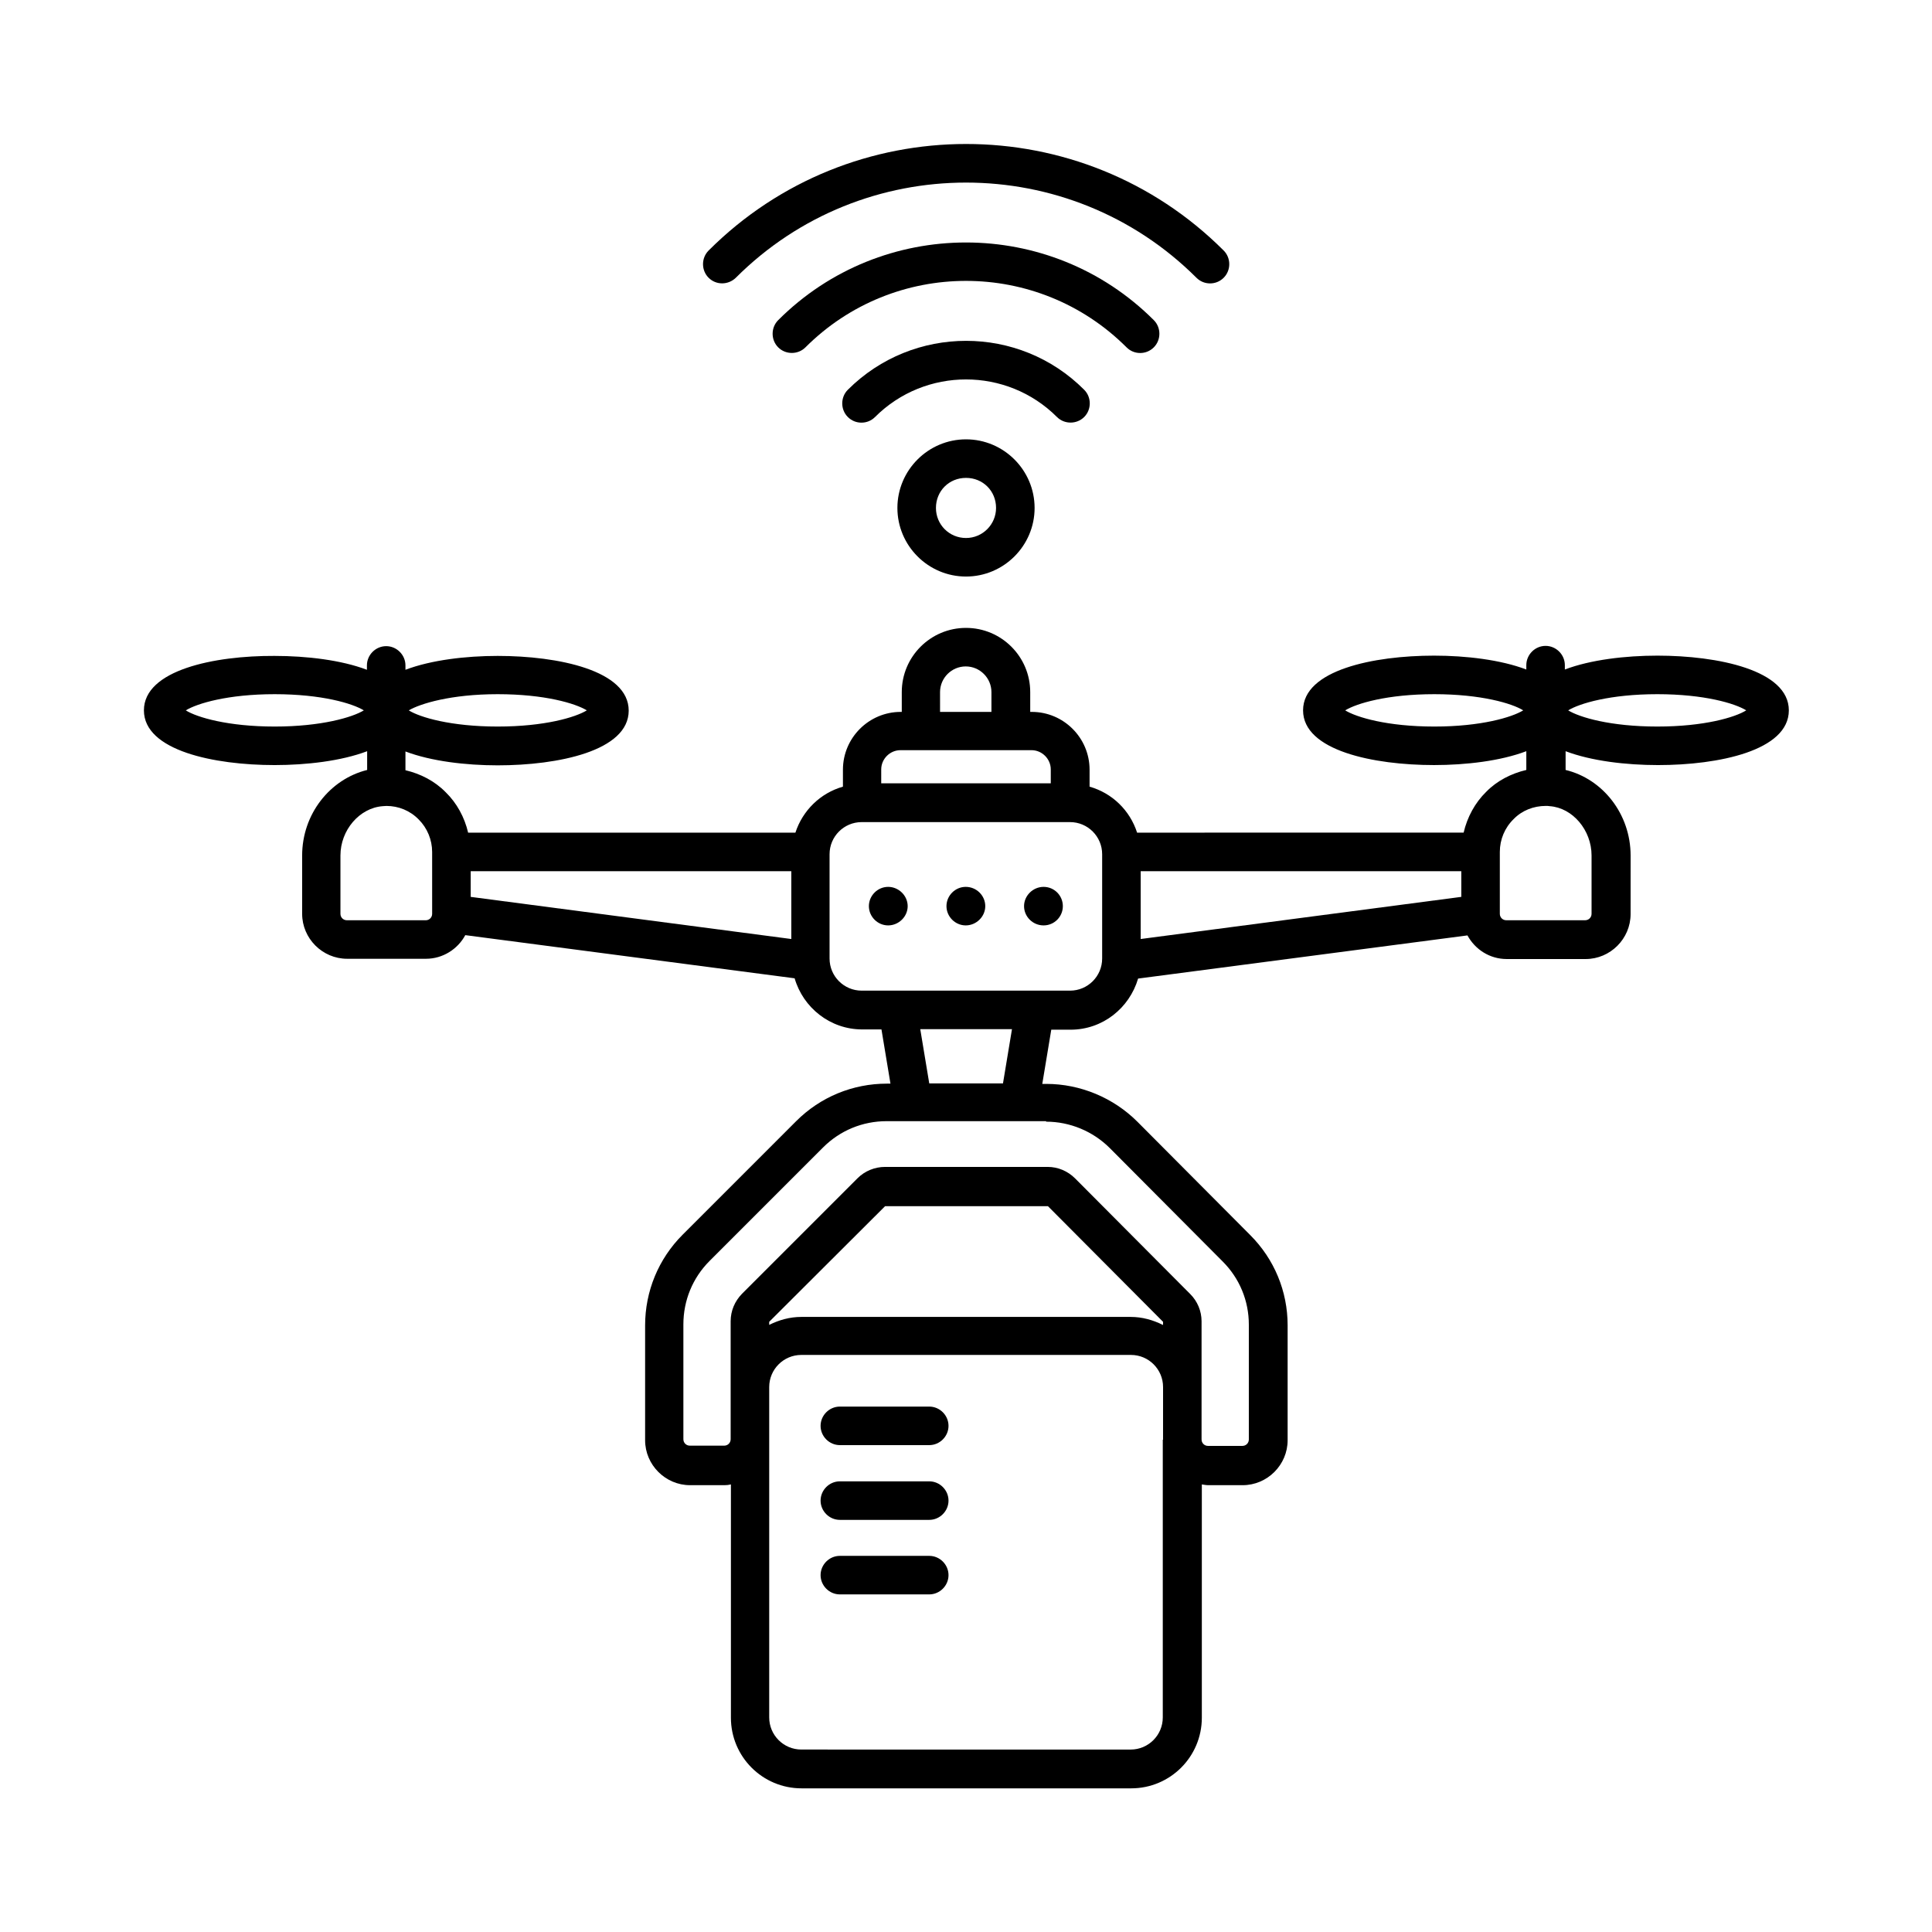 <?xml version="1.0" encoding="UTF-8"?>
<!-- Uploaded to: SVG Repo, www.svgrepo.com, Generator: SVG Repo Mixer Tools -->
<svg fill="#000000" width="800px" height="800px" version="1.1" viewBox="144 144 512 512" xmlns="http://www.w3.org/2000/svg">
 <g>
  <path d="m583.21 317.75c-8.441 0-17.703 1.09-24.508 3.676v-1.156c0-2.793-2.316-5.106-5.106-5.106-2.793 0-5.106 2.316-5.106 5.106v1.156c-6.809-2.586-16-3.676-24.441-3.676-16 0-34.723 3.812-34.723 14.5s18.723 14.5 34.723 14.5c8.441 0 17.633-1.09 24.441-3.676v4.969c-4.016 0.953-7.762 2.859-10.621 5.785-2.996 2.926-5.039 6.738-5.992 10.824l-86.535 0.008c-1.906-5.922-6.606-10.484-12.594-12.188v-4.492c0-8.441-6.875-15.32-15.32-15.32h-0.41v-5.242c0-9.395-7.625-17.02-17.02-17.02-9.395 0-17.02 7.625-17.02 17.02v5.242h-0.273c-8.441 0-15.32 6.875-15.32 15.32v4.492c-5.992 1.703-10.688 6.332-12.594 12.188h-86.734c-0.953-4.086-2.996-7.828-5.922-10.688-2.926-2.996-6.672-4.902-10.688-5.856v-4.969c6.809 2.586 16 3.676 24.441 3.676 16 0 34.723-3.812 34.723-14.5s-18.723-14.5-34.723-14.5c-8.441 0-17.633 1.09-24.441 3.676v-1.156c0-2.793-2.316-5.106-5.106-5.106-2.793 0-5.106 2.316-5.106 5.106v1.156c-6.809-2.586-16-3.676-24.508-3.676-15.938-0.074-34.59 3.738-34.59 14.43 0 10.688 18.656 14.5 34.652 14.5 8.441 0 17.703-1.09 24.508-3.676v4.969c-9.871 2.449-17.227 11.711-17.227 22.672v15.453c0 6.535 5.379 11.914 11.914 11.914h20.902c4.492 0 8.441-2.586 10.418-6.262l87.281 11.438c2.246 7.762 9.395 13.547 17.906 13.547h5.106l2.383 14.367h-0.953c-9.055 0-17.633 3.539-24.031 9.941l-30.094 30.094c-6.398 6.398-9.941 14.977-9.941 24.031v30.434c0 6.535 5.379 11.914 11.914 11.914h9.121c0.613 0 1.156-0.066 1.703-0.203v61.82c0 10.348 8.375 18.723 18.723 18.723h87.352c10.348 0 18.723-8.375 18.723-18.723v-61.82c0.543 0.066 1.09 0.203 1.703 0.203h9.121c6.535 0 11.914-5.379 11.914-11.914v-30.434c0-9.055-3.539-17.566-9.941-23.965l-29.887-30.023c-6.332-6.332-15.113-10.008-24.102-10.008h-1.09l2.383-14.367h5.106c8.512 0 15.59-5.719 17.906-13.547l87.281-11.438c2.043 3.746 5.922 6.262 10.418 6.262h20.902c6.535 0 11.914-5.379 11.914-11.914l0.004-15.523c0-10.961-7.352-20.289-17.227-22.672v-4.969c6.809 2.586 16 3.676 24.508 3.676 16 0 34.652-3.812 34.652-14.5 0.004-10.691-18.855-14.504-34.855-14.504zm-59.094 18.793c-12.461 0-20.629-2.449-23.625-4.289 2.996-1.84 11.164-4.289 23.625-4.289 12.391 0 20.629 2.449 23.555 4.289-2.996 1.836-11.164 4.289-23.555 4.289zm-248.23-8.578c12.461 0 20.629 2.449 23.625 4.289-2.996 1.84-11.164 4.289-23.625 4.289-12.391 0-20.629-2.449-23.555-4.289 2.996-1.77 11.164-4.289 23.555-4.289zm-59.094 8.578c-12.391 0-20.629-2.449-23.555-4.289 2.996-1.84 11.164-4.289 23.555-4.289 12.461 0 20.629 2.449 23.625 4.289-2.996 1.836-11.234 4.289-23.625 4.289zm41.734 49.633c0 0.953-0.75 1.703-1.703 1.703l-20.898-0.004c-0.953 0-1.703-0.75-1.703-1.703v-15.453c0-6.738 5.039-12.594 11.164-13.07 0.34 0 0.68-0.066 1.02-0.066 3.199 0 6.262 1.227 8.578 3.609 2.246 2.246 3.539 5.379 3.539 8.578zm95.18 6.672-84.965-11.164v-6.809l84.965-0.004zm39.418-65.43c0-3.746 3.062-6.809 6.809-6.809 3.746 0 6.809 3.062 6.809 6.809v5.242h-13.617zm-15.59 20.492c0-2.793 2.316-5.106 5.106-5.106h5.242 0.137 23.828 0.137 5.379c2.793 0 5.106 2.316 5.106 5.106v3.676l-44.934 0.004zm74.617 177.63v73.598c0 4.699-3.812 8.512-8.512 8.512l-87.277-0.004c-4.699 0-8.512-3.812-8.512-8.512v-87.551c0-4.699 3.812-8.512 8.512-8.512h87.352c4.699 0 8.512 3.812 8.512 8.512l-0.004 13.957zm0-30.434c-2.586-1.293-5.445-2.109-8.512-2.109h-87.277c-3.062 0-5.922 0.816-8.512 2.109v-0.816l30.707-30.637h43.164l30.5 30.637v0.816zm-30.91-53.852c6.262 0 12.391 2.519 16.883 7.012l29.887 30.023c4.492 4.492 6.945 10.418 6.945 16.75v30.434c0 0.953-0.75 1.703-1.703 1.703h-9.121c-0.953 0-1.703-0.75-1.703-1.703v-31.316c0-2.723-1.09-5.309-2.996-7.215l-30.5-30.637c-1.973-1.973-4.562-3.062-7.285-3.062h-43.098c-2.723 0-5.379 1.09-7.285 2.996l-30.637 30.637c-1.906 1.973-2.996 4.492-2.996 7.285v31.25c0 0.953-0.75 1.703-1.703 1.703h-9.121c-0.953 0-1.703-0.75-1.703-1.703v-30.434c0-6.332 2.449-12.324 6.945-16.816l30.094-30.094c4.492-4.492 10.484-6.945 16.816-6.945l42.281-0.004zm-33.359-24.512h24.305l-2.383 14.367h-19.539zm48.203-18.723c0 4.699-3.812 8.512-8.512 8.512h-55.215c-4.699 0-8.512-3.812-8.512-8.512v-27.641c0-4.699 3.812-8.512 8.512-8.512h55.215c4.699 0 8.512 3.812 8.512 8.512zm95.18-16.34-84.969 11.168v-17.973h84.965zm34.516-10.961v15.453c0 0.953-0.75 1.703-1.703 1.703h-20.902c-0.953 0-1.703-0.75-1.703-1.703v-16.406c0-3.269 1.293-6.398 3.676-8.715 2.18-2.246 5.242-3.473 8.512-3.473 0.34 0 0.68 0 1.02 0.066 6.066 0.41 11.102 6.336 11.102 13.074zm17.43-34.176c-12.461 0-20.629-2.449-23.625-4.289 2.996-1.84 11.164-4.289 23.625-4.289 12.391 0 20.629 2.449 23.555 4.289-2.926 1.836-11.094 4.289-23.555 4.289z"/>
  <path d="m379.37 379.03c-2.793 0-5.106 2.316-5.106 5.106 0 2.793 2.316 5.106 5.106 5.106 2.793 0 5.176-2.316 5.176-5.106-0.004-2.789-2.387-5.106-5.176-5.106z"/>
  <path d="m399.93 379.03c-2.793 0-5.106 2.316-5.106 5.106 0 2.793 2.316 5.106 5.106 5.106 2.793 0 5.176-2.316 5.176-5.106 0-2.789-2.316-5.106-5.176-5.106z"/>
  <path d="m420.56 379.03c-2.793 0-5.176 2.316-5.176 5.106 0 2.793 2.316 5.106 5.176 5.106s5.106-2.316 5.106-5.106c0-2.789-2.246-5.106-5.106-5.106z"/>
  <path d="m339 217.61c33.633-33.633 88.371-33.633 122.07 0 1.02 1.02 2.316 1.496 3.609 1.496s2.586-0.477 3.609-1.496c1.973-1.973 1.973-5.242 0-7.215-37.648-37.648-98.855-37.648-136.5 0-1.973 1.973-1.973 5.242 0 7.215 1.973 1.977 5.172 1.977 7.215 0z"/>
  <path d="m446.16 237.55c1.293 0 2.586-0.477 3.609-1.496 1.973-1.973 1.973-5.242 0-7.215-27.438-27.438-72.098-27.438-99.535 0-1.973 1.973-1.973 5.242 0 7.215s5.242 1.973 7.215 0c23.488-23.488 61.613-23.488 85.102 0 1.02 1.02 2.312 1.496 3.609 1.496z"/>
  <path d="m431.32 254.51c1.973-1.973 1.973-5.242 0-7.215-17.227-17.293-45.344-17.293-62.637 0-1.973 1.973-1.973 5.242 0 7.215 1.02 1.02 2.316 1.496 3.609 1.496 1.293 0 2.586-0.477 3.609-1.496 13.277-13.277 34.926-13.277 48.203 0 1.973 1.973 5.242 1.973 7.215 0z"/>
  <path d="m381.82 278.61c0 10.008 8.168 18.18 18.18 18.18 10.008 0 18.18-8.168 18.18-18.18-0.004-10.012-8.172-18.18-18.18-18.18s-18.18 8.168-18.18 18.18zm26.145 0c0 4.356-3.539 7.965-7.965 7.965s-7.965-3.539-7.965-7.965c0-4.492 3.473-7.965 7.965-7.965 4.492-0.004 7.965 3.469 7.965 7.965z"/>
  <path d="m390.26 516.76h-23.691c-2.793 0-5.106 2.316-5.106 5.106 0 2.793 2.316 5.106 5.106 5.106h23.691c2.793 0 5.106-2.316 5.106-5.106 0-2.793-2.312-5.106-5.106-5.106z"/>
  <path d="m390.26 536.57h-23.691c-2.793 0-5.106 2.316-5.106 5.106 0 2.793 2.316 5.106 5.106 5.106h23.691c2.793 0 5.106-2.316 5.106-5.106 0-2.789-2.312-5.106-5.106-5.106z"/>
  <path d="m390.26 556.32h-23.691c-2.793 0-5.106 2.316-5.106 5.106 0 2.793 2.316 5.106 5.106 5.106h23.691c2.793 0 5.106-2.316 5.106-5.106 0-2.793-2.312-5.106-5.106-5.106z"/>
 </g>
</svg>